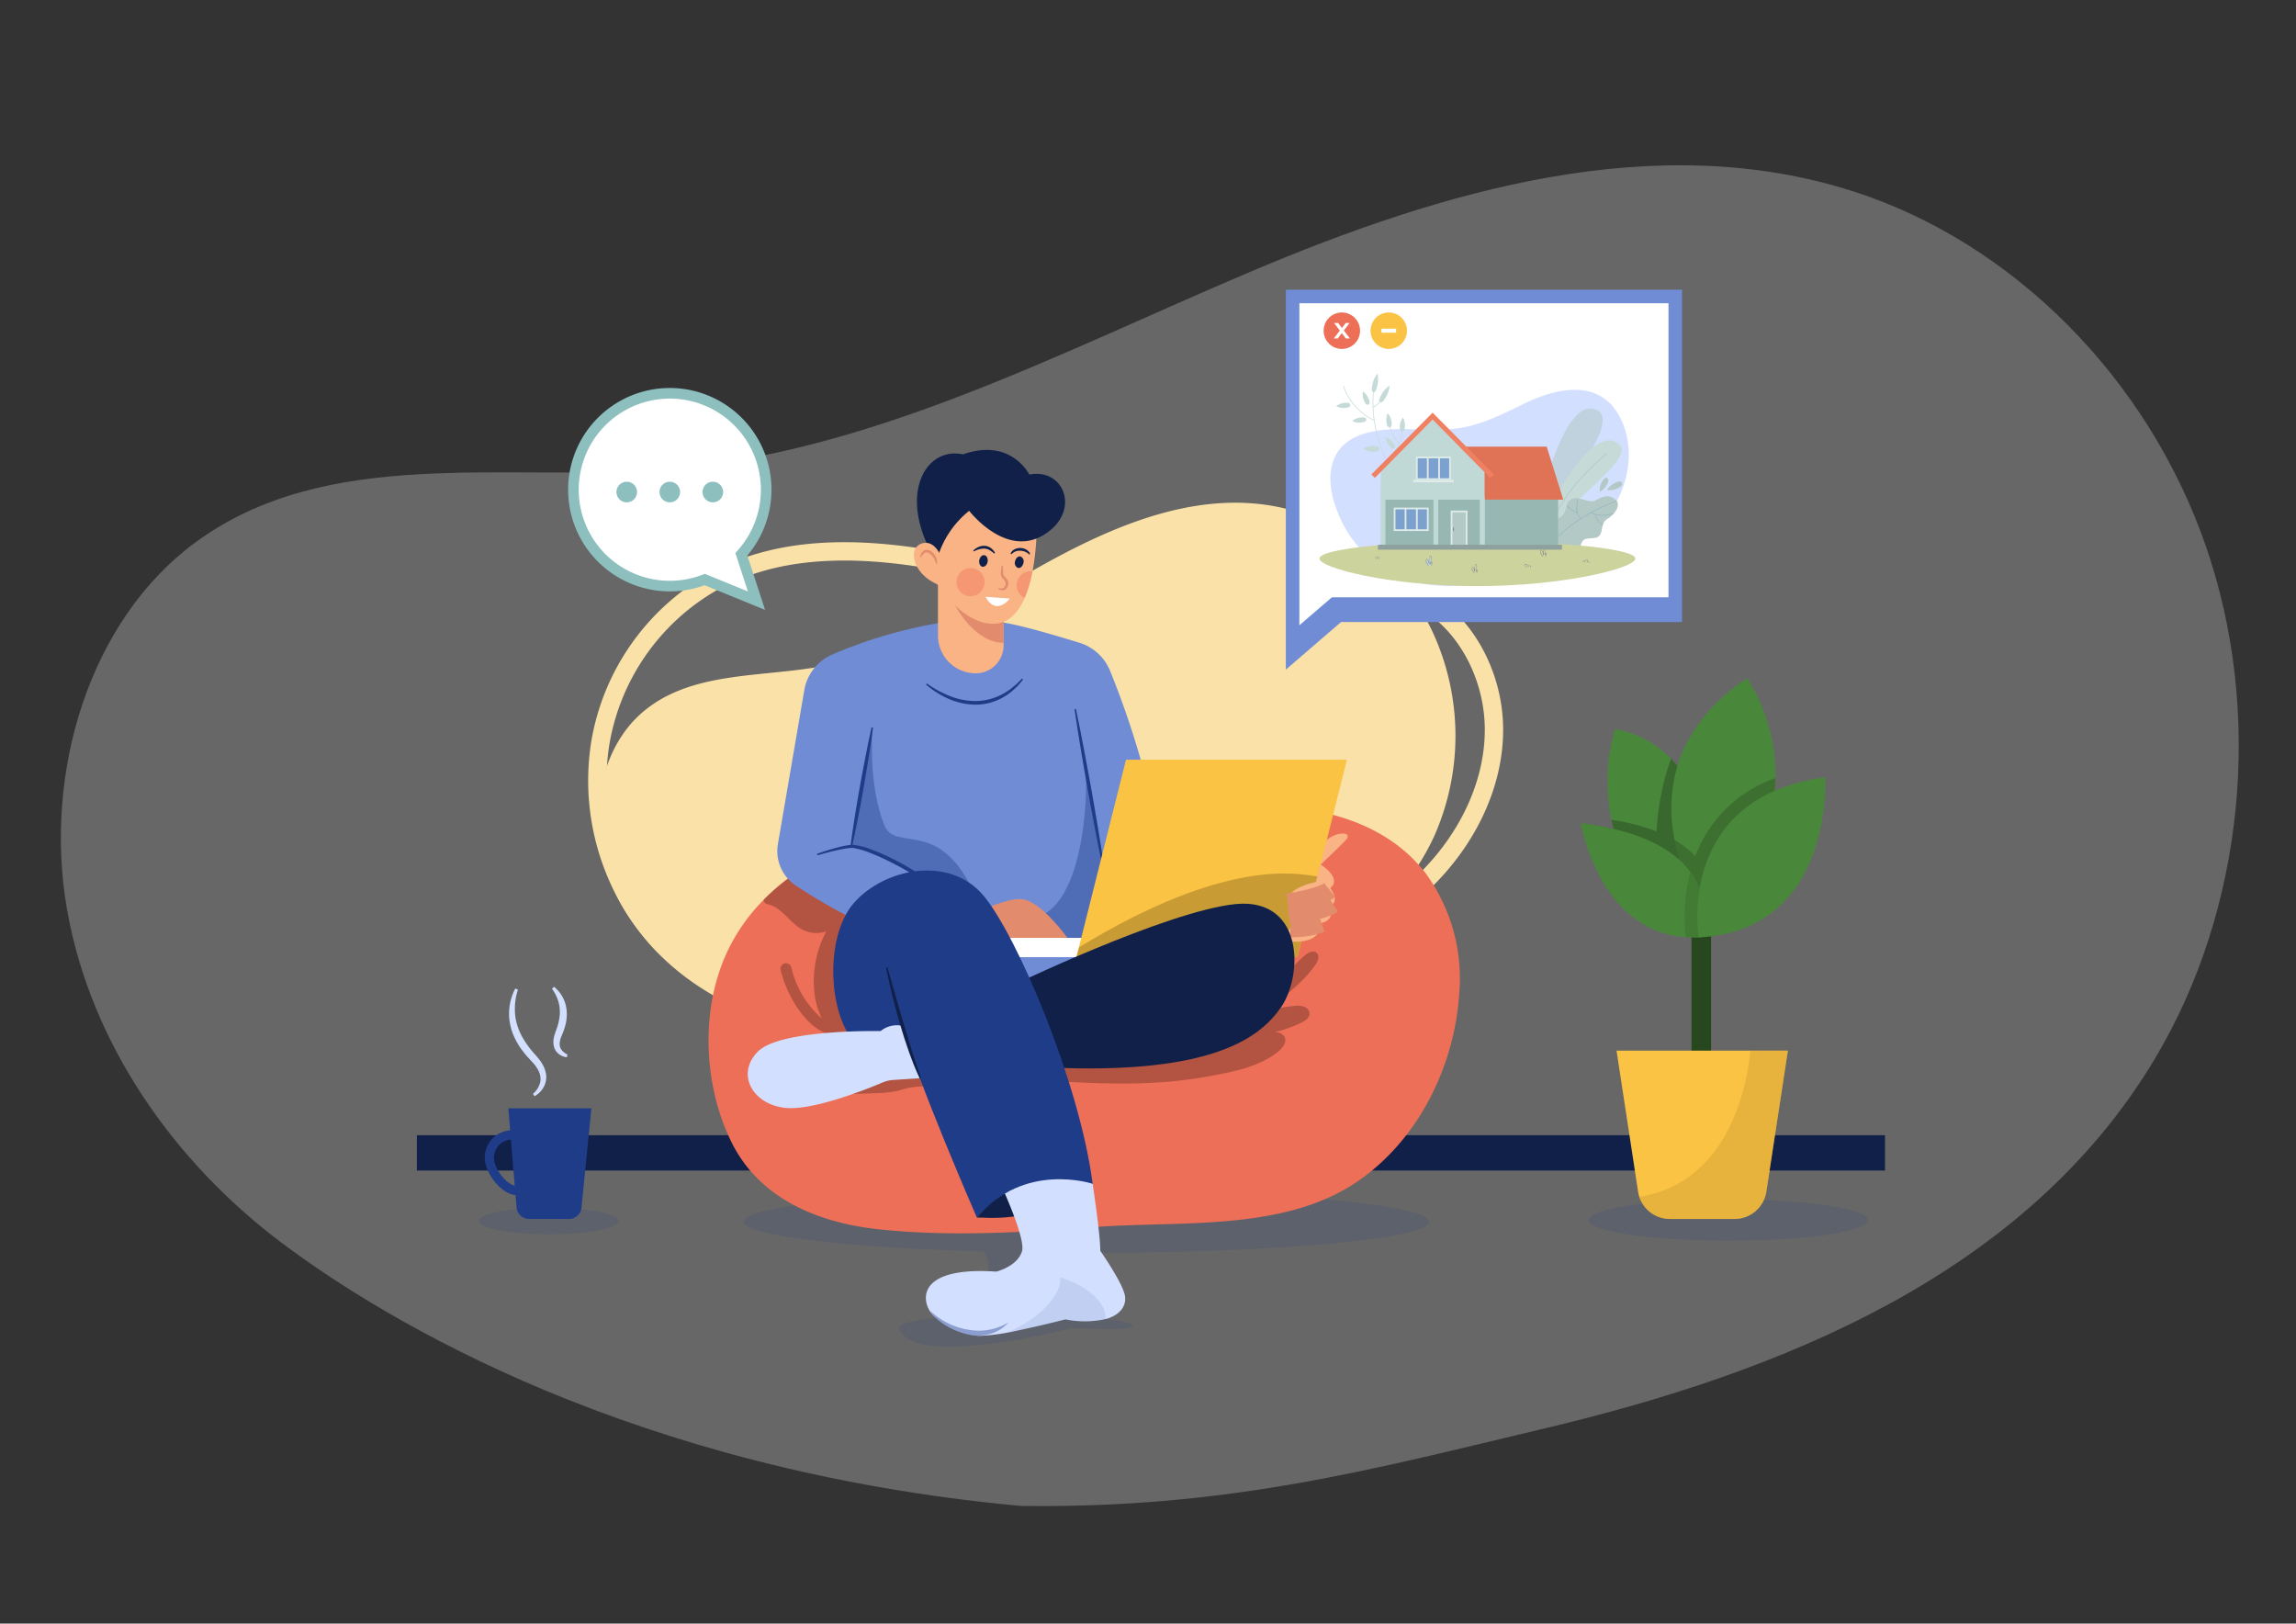 <svg xmlns="http://www.w3.org/2000/svg" xmlns:xlink="http://www.w3.org/1999/xlink" width="324.956" height="229.748" viewBox="0 0 324.956 229.748">
  <rect x="0" y="0" width="324.956" height="229.748" fill="#333333" stroke="none"/>
  <defs>
    <clipPath id="clip-path">
      <rect id="Rectangle_6828" data-name="Rectangle 6828" width="19.748" height="3.76" fill="none"/>
    </clipPath>
    <clipPath id="clip-path-2">
      <rect id="Rectangle_6829" data-name="Rectangle 6829" width="39.496" height="5.846" fill="none"/>
    </clipPath>
    <clipPath id="clip-path-3">
      <rect id="Rectangle_6831" data-name="Rectangle 6831" width="17.868" height="23.666" fill="none"/>
    </clipPath>
    <clipPath id="clip-path-4">
      <rect id="Rectangle_6832" data-name="Rectangle 6832" width="14.268" height="18.638" fill="none"/>
    </clipPath>
    <clipPath id="clip-path-5">
      <rect id="Rectangle_6833" data-name="Rectangle 6833" width="2.794" height="9.3" fill="none"/>
    </clipPath>
    <clipPath id="clip-path-6">
      <rect id="Rectangle_6834" data-name="Rectangle 6834" width="21.028" height="23.817" fill="none"/>
    </clipPath>
    <clipPath id="clip-path-7">
      <rect id="Rectangle_6835" data-name="Rectangle 6835" width="96.977" height="22.099" fill="none"/>
    </clipPath>
    <clipPath id="clip-path-8">
      <rect id="Rectangle_6836" data-name="Rectangle 6836" width="17.313" height="22.958" fill="none"/>
    </clipPath>
    <clipPath id="clip-path-9">
      <rect id="Rectangle_6837" data-name="Rectangle 6837" width="12.905" height="24.945" fill="none"/>
    </clipPath>
    <clipPath id="clip-path-10">
      <rect id="Rectangle_6839" data-name="Rectangle 6839" width="14.724" height="7.925" fill="none"/>
    </clipPath>
    <clipPath id="clip-path-11">
      <rect id="Rectangle_6840" data-name="Rectangle 6840" width="11.074" height="3.534" fill="none"/>
    </clipPath>
    <clipPath id="clip-path-12">
      <rect id="Rectangle_6841" data-name="Rectangle 6841" width="2.255" height="3.788" fill="none"/>
    </clipPath>
    <clipPath id="clip-path-13">
      <rect id="Rectangle_6842" data-name="Rectangle 6842" width="3.984" height="3.984" fill="none"/>
    </clipPath>
    <clipPath id="clip-path-14">
      <rect id="Rectangle_6871" data-name="Rectangle 6871" width="56.072" height="53.779" fill="none"/>
    </clipPath>
    <clipPath id="clip-path-15">
      <rect id="Rectangle_6847" data-name="Rectangle 6847" width="9.745" height="16.833" fill="none"/>
    </clipPath>
    <clipPath id="clip-path-16">
      <rect id="Rectangle_6848" data-name="Rectangle 6848" width="8.757" height="5.967" fill="none"/>
    </clipPath>
  </defs>
  <g id="Group_11887" data-name="Group 11887" transform="translate(-25 -129)">
    <g id="Group_11885" data-name="Group 11885" transform="matrix(0.995, 0.105, -0.105, 0.995, 45.787, 129)" opacity="0.255">
      <path id="Path_17324" data-name="Path 17324" d="M37.327,172.757C21.281,163.141,7.584,147.79,2.24,129.009S1.118,88.1,14.873,75.574C31.992,59.988,57.354,62.467,79.644,58.38c28.734-5.268,53.938-22.325,79.715-36.586S214.154-4.434,242.966,1.6c23.2,4.86,44.108,21.889,54.769,44.6s10.821,50.581.419,72.986c-15.009,32.326-48.151,49.657-80.242,60.946-23.649,8.32-43.3,16-72.625,18.709C90.438,199.56,53.374,182.374,37.327,172.757Z" transform="translate(0 0)" fill="#fff"/>
    </g>
    <g id="Group_11886" data-name="Group 11886" transform="translate(84 170)">
      <path id="Path_17195" data-name="Path 17195" d="M344.866,620.481a27.061,27.061,0,0,1,3.167-1.945c5.7-2.931,11.043-5.939,15.5-10.556,5.276-5.468,8.975-12.853,8.975-20.6s-4.169-15.692-11.033-18.906c-8.543-4-18.317-.2-27.613.762-11.984,1.236-23.9-2.412-35.724-4.931s-24.678-3.8-35.418,1.745a32.447,32.447,0,0,0-16.68,23.147,33.84,33.84,0,0,0,8.064,27.816c9.595,10.607,24.686,13.463,38.68,14.14a186.5,186.5,0,0,0,30.9-1.072A33.8,33.8,0,0,0,336.7,626.3C339.636,624.643,342.14,622.393,344.866,620.481Z" transform="translate(-220.065 -525.127)" fill="none" stroke="#fae1a8" stroke-miterlimit="10" stroke-width="2.596"/>
      <path id="Path_17196" data-name="Path 17196" d="M283.031,552.387c-7.2-.852-14.453-2.593-20.818-6.407s-11.8-9.9-13.918-17.354-.445-16.229,5.011-21.2c6.791-6.183,16.851-5.2,25.693-6.82,11.4-2.09,21.4-8.856,31.621-14.513s21.736-10.4,33.165-8.01c9.2,1.928,17.5,8.683,21.726,17.694a35.01,35.01,0,0,1,.166,28.952c-5.954,12.823-19.1,19.7-31.83,24.176a172.7,172.7,0,0,1-28.808,7.421,34.046,34.046,0,0,1-10.89.519,14.243,14.243,0,0,1-9.482-5.454Z" transform="translate(-221.734 -447.311)" fill="#fae1a8"/>
      <line id="Line_768" data-name="Line 768" x2="207.788" transform="translate(0 122.141)" fill="none" stroke="#102048" stroke-miterlimit="10" stroke-width="5"/>
      <g id="Group_11824" data-name="Group 11824" transform="translate(8.786 129.893)" opacity="0.15">
        <g id="Group_11823" data-name="Group 11823" transform="translate(0 0)">
          <g id="Group_11822" data-name="Group 11822" clip-path="url(#clip-path)">
            <path id="Path_17204" data-name="Path 17204" d="M168.081,1653.13c0,1.038-4.421,1.88-9.874,1.88s-9.874-.842-9.874-1.88,4.421-1.88,9.874-1.88,9.874.842,9.874,1.88" transform="translate(-148.333 -1651.25)" fill="#1f3c88"/>
          </g>
        </g>
      </g>
      <path id="Path_17205" data-name="Path 17205" d="M160.831,1555.211c-2.137,0-4.515-3.128-4.515-5.247a3.83,3.83,0,1,1,7.658,0c0,2.029-.853,5.247-3.143,5.247m-.686-7.855a2.572,2.572,0,0,0-2.53,2.608c0,1.586,1.923,3.948,3.215,3.948,1.187,0,1.844-2.334,1.844-3.948a2.573,2.573,0,0,0-2.53-2.608" transform="translate(-146.701 -1427.097)" fill="#1f3c88"/>
      <path id="Path_17206" data-name="Path 17206" d="M196.907,1531.685h-5.621a1.8,1.8,0,0,1-1.789-1.647l-1.163-14.008h11.758l-1.4,14.038a1.8,1.8,0,0,1-1.787,1.618" transform="translate(-175.391 -1400.191)" fill="#1f3c88"/>
      <path id="Path_17207" data-name="Path 17207" d="M190.574,1353.045a8.786,8.786,0,0,0-.346,3.982,8.579,8.579,0,0,0,.553,1.894,10.992,10.992,0,0,0,.967,1.742,14.742,14.742,0,0,0,1.261,1.578c.11.119.23.267.35.412s.243.283.353.437l.312.479a4.143,4.143,0,0,1,.258.521,3.042,3.042,0,0,1,.19.559,2.78,2.78,0,0,1,.1.591,1.251,1.251,0,0,1,0,.3l-.02.3c-.014.1-.042.2-.063.3a1.472,1.472,0,0,1-.085.288l-.114.276c-.046.087-.1.171-.146.256a1.81,1.81,0,0,1-.163.241,1.947,1.947,0,0,1-.181.224,3.377,3.377,0,0,1-.883.712l-.217-.344a3.147,3.147,0,0,0,1.009-1.58.936.936,0,0,0,.041-.221c.007-.074.022-.147.025-.222l-.01-.223a.759.759,0,0,0-.026-.22,2.075,2.075,0,0,0-.11-.435,2.205,2.205,0,0,0-.18-.422,4.412,4.412,0,0,0-.235-.406l-.279-.39c-.1-.126-.218-.243-.325-.366l-.345-.376c-.247-.265-.493-.53-.719-.816s-.447-.575-.657-.874a10.5,10.5,0,0,1-1.031-1.948,8.249,8.249,0,0,1-.513-2.159,7.7,7.7,0,0,1,.851-4.245Z" transform="translate(-176.268 -1254.008)" fill="#d3dfff"/>
      <path id="Path_17208" data-name="Path 17208" d="M248.031,1350.518a4.858,4.858,0,0,1,1.6,2.383,5.333,5.333,0,0,1,.212,1.466,6.757,6.757,0,0,1-.171,1.455,8.653,8.653,0,0,1-.454,1.366l-.123.3c-.036.094-.081.188-.112.283l-.079.284c-.029.1-.032.186-.052.279a1.3,1.3,0,0,0-.019.274,1.241,1.241,0,0,0,.023.264,1.542,1.542,0,0,0,.062.253,1.637,1.637,0,0,0,.12.235,2.007,2.007,0,0,0,.889.731l-.08.4a2.179,2.179,0,0,1-1.381-.681,1.913,1.913,0,0,1-.416-.722,1.928,1.928,0,0,1-.088-.406,2.135,2.135,0,0,1-.021-.405,2.711,2.711,0,0,1,.032-.4l.078-.379c.031-.124.075-.239.113-.359s.078-.243.115-.336a9.859,9.859,0,0,0,.386-1.221,7.281,7.281,0,0,0,.184-1.24,5.681,5.681,0,0,0-.08-1.233,5.949,5.949,0,0,0-1.031-2.317Z" transform="translate(-228.618 -1251.882)" fill="#d3dfff"/>
      <g id="Group_11827" data-name="Group 11827" transform="translate(165.851 128.724)" opacity="0.15">
        <g id="Group_11826" data-name="Group 11826" transform="translate(0 0)">
          <g id="Group_11825" data-name="Group 11825" clip-path="url(#clip-path-2)">
            <path id="Path_17209" data-name="Path 17209" d="M1535.953,1642.923c0,1.615-8.841,2.923-19.748,2.923s-19.748-1.309-19.748-2.923,8.842-2.923,19.748-2.923,19.748,1.309,19.748,2.923" transform="translate(-1496.458 -1640)" fill="#1f3c88"/>
          </g>
        </g>
      </g>
      <g id="Group_11884" data-name="Group 11884" transform="translate(164.739 54.989)">
        <rect id="Rectangle_6830" data-name="Rectangle 6830" width="2.772" height="27.11" transform="translate(15.661 29.043)" fill="#27481f"/>
        <path id="Path_17210" data-name="Path 17210" d="M1571.319,1019.58a38.552,38.552,0,0,1-.372,4.682c-.117.821-.216,1.294-.216,1.294-7.567-2.455-11.038-7.146-12.483-11.877-.135-.431-.249-.865-.348-1.3a26.793,26.793,0,0,1,.52-12.857,14.957,14.957,0,0,1,7.917,4.183,13.569,13.569,0,0,1,.909,1.032c3.487,4.37,4.155,10.4,4.072,14.839" transform="translate(-1553.579 -992.358)" fill="#49883a"/>
        <path id="Path_17211" data-name="Path 17211" d="M1659.226,944.689c-.151,5.264-2.2,11.4-8.549,17.285q-.729.678-1.541,1.354c-.057.049-.114.1-.171.143a26.541,26.541,0,0,1-2.136-4.053c-.015-.036-.031-.07-.044-.107a30.058,30.058,0,0,1-1.1-2.991,28.23,28.23,0,0,1-.728-2.861,20.905,20.905,0,0,1,1.346-13.015,24.271,24.271,0,0,1,8.928-9.869,25.615,25.615,0,0,1,3.994,14.115" transform="translate(-1631.678 -930.575)" fill="#49883a"/>
        <g id="Group_11830" data-name="Group 11830" transform="translate(1.164 11.35)" opacity="0.5">
          <g id="Group_11829" data-name="Group 11829" transform="translate(0 0)">
            <g id="Group_11828" data-name="Group 11828" clip-path="url(#clip-path-3)">
              <path id="Path_17212" data-name="Path 17212" d="M1550.243,1059.824q-.729.678-1.541,1.354c-.057.049-.114.1-.172.143a26.548,26.548,0,0,1-2.136-4.054c-.015-.034-.03-.072-.044-.106h0q-.138-.321-.275-.664c-.035-.087-.069-.178-.1-.267-.06-.153-.119-.3-.178-.462-.046-.124-.091-.254-.136-.381s-.1-.264-.142-.4q-.135-.4-.264-.816a28.157,28.157,0,0,1-.728-2.861,21.568,21.568,0,0,1,.387-10.5,13.473,13.473,0,0,0-.909-1.031,37.139,37.139,0,0,0-2.052,10.3,29.534,29.534,0,0,0-6.385-1.628c.1.431.213.865.348,1.3-1.078-.257-2.245-.483-3.505-.67,1,3.394,4.986,14.2,15.4,14.364.265.005.533,0,.806-.008.429-.013.868-.047,1.32-.1a10.118,10.118,0,0,0,.309-3.508" transform="translate(-1532.408 -1039.775)" fill="#27481f"/>
            </g>
          </g>
        </g>
        <path id="Path_17213" data-name="Path 17213" d="M1538.643,1141.628a.088.088,0,0,1,0,.026c-.005.065-.01.127-.018.187-.005.029-.008.057-.01.086-.005.049-.01.1-.018.143-.018.143-.039.275-.06.4-.013.083-.029.164-.044.242a7.787,7.787,0,0,1-.294,1.115,16.142,16.142,0,0,1-2.128,0c-12.329-.826-14.86-16.152-14.86-16.152.4.049.785.1,1.164.164,1.26.187,2.427.413,3.505.67,4.456,1.06,7.405,2.658,9.339,4.425a11.323,11.323,0,0,1,1.479,1.629,9.909,9.909,0,0,1,1.881,4.529c.044.291.073.574.091.85a10.864,10.864,0,0,1-.023,1.686" transform="translate(-1521.208 -1107.189)" fill="#49883a"/>
        <g id="Group_11833" data-name="Group 11833" transform="translate(13.28 14.114)" opacity="0.38">
          <g id="Group_11832" data-name="Group 11832" transform="translate(0 0)">
            <g id="Group_11831" data-name="Group 11831" clip-path="url(#clip-path-4)">
              <path id="Path_17214" data-name="Path 17214" d="M1663.251,1066.375a21.755,21.755,0,0,1-1.952,8.408,27.712,27.712,0,0,1-6.6,8.876l-.039.034q-.281.261-.577.522c-.057.052-.114.1-.174.156-.244.213-.494.429-.751.642-.018-.275-.047-.559-.091-.85a9.911,9.911,0,0,0-1.881-4.529,11.314,11.314,0,0,0-1.479-1.629,28.194,28.194,0,0,1-.728-2.861,13.939,13.939,0,0,1,1.874,1.3,11.462,11.462,0,0,1,1.044.972,18.612,18.612,0,0,1,11.35-11.038" transform="translate(-1648.983 -1066.375)" fill="#27481f"/>
            </g>
          </g>
        </g>
        <g id="Group_11836" data-name="Group 11836" transform="translate(14.687 27.375)" opacity="0.2">
          <g id="Group_11835" data-name="Group 11835" transform="translate(0 0)">
            <g id="Group_11834" data-name="Group 11834" clip-path="url(#clip-path-5)">
              <path id="Path_17215" data-name="Path 17215" d="M1665.264,1201.015a.09.09,0,0,1,0,.026c-.005.065-.01.127-.018.187-.005.029-.008.057-.01.086-.005.049-.01.1-.018.143-.018.143-.039.276-.06.4-.016.083-.029.164-.044.242a7.775,7.775,0,0,1-.294,1.115,16.165,16.165,0,0,1-2.128,0,25.369,25.369,0,0,1,.291-7.8c.094-.481.205-.972.335-1.468a9.909,9.909,0,0,1,1.881,4.529c.044.291.073.575.091.85a10.85,10.85,0,0,1-.023,1.686" transform="translate(-1662.516 -1193.95)" fill="#27481f"/>
            </g>
          </g>
        </g>
        <path id="Path_17216" data-name="Path 17216" d="M1594.036,1437.5l-3.048,19.95a4.555,4.555,0,0,1-4.5,3.866h-9.151a4.552,4.552,0,0,1-4.326-3.131,4.6,4.6,0,0,1-.177-.735l-3.048-19.95Z" transform="translate(-1564.734 -1384.813)" fill="#fbc343"/>
        <path id="Path_17217" data-name="Path 17217" d="M1679.935,1087.965s-3.34-19.806,17.9-22.661c0,0,1.332,21.7-17.9,22.661" transform="translate(-1663.267 -1051.301)" fill="#49883a"/>
        <g id="Group_11839" data-name="Group 11839" transform="translate(8.274 52.687)" opacity="0.4">
          <g id="Group_11838" data-name="Group 11838" transform="translate(0)">
            <g id="Group_11837" data-name="Group 11837" clip-path="url(#clip-path-6)">
              <path id="Path_17218" data-name="Path 17218" d="M1621.837,1437.5l-3.048,19.95a4.555,4.555,0,0,1-4.5,3.866h-9.151a4.552,4.552,0,0,1-4.326-3.131c11.882-1.9,15.068-14.138,15.713-20.686Z" transform="translate(-1600.808 -1437.5)" fill="#c89b35"/>
            </g>
          </g>
        </g>
      </g>
      <g id="Group_11842" data-name="Group 11842" transform="translate(46.276 127.476)" opacity="0.15">
        <g id="Group_11841" data-name="Group 11841" transform="translate(0 0)">
          <g id="Group_11840" data-name="Group 11840" clip-path="url(#clip-path-7)">
            <path id="Path_17219" data-name="Path 17219" d="M542.205,1632.4c0-2.437-21.709-4.412-48.489-4.412s-48.488,1.975-48.488,4.412c0,1.976,14.282,3.649,33.968,4.211,2.144,3.517-1.435,7.723-4.177,9.24-4.816.241-8.272.776-7.728,1.919,2.574,5.4,24.447-.346,24.447-.346s8.553.531,8.553-.282c0-.374-1.506-.716-3.984-.975l.183-.011-9.234-9.383q3.171.038,6.46.039c26.78,0,48.489-1.975,48.489-4.412" transform="translate(-445.228 -1627.992)" fill="#1f3c88"/>
          </g>
        </g>
      </g>
      <path id="Path_17220" data-name="Path 17220" d="M503.439,1128.221c-.639,10.547-5.956,21.086-14.671,26.886-10.388,6.914-24.913,5.384-36.744,6.265-10.227.761-20.533,1.416-30.762.327-8.382-.894-16.838-4.215-20.842-12.353-4.012-8.156-4.446-18.994-.434-27.25a26.451,26.451,0,0,1,5-7.018c.327-.335.668-.663,1.013-.982.234-.216.47-.429.712-.637.369-.32.748-.632,1.133-.936.127-.1.255-.2.385-.3s.257-.2.387-.291.26-.192.392-.286l.3-.21q.246-.175.5-.343a34.809,34.809,0,0,1,4.693-2.656,37.38,37.38,0,0,1,4.843-1.884c5.381-1.671,11-2.263,16.554-2.993a273.476,273.476,0,0,1,35.658-2.066c9.692,0,20.605,1.452,27.086,9.773a25.247,25.247,0,0,1,4.8,16.949" transform="translate(-355.905 -1028.745)" fill="#ee6f57"/>
      <path id="Path_17221" data-name="Path 17221" d="M1226.465,1146.611s2.5-2.348,3.824-3.708-1.566-1.4-2.99.291a3.707,3.707,0,0,0-.834,3.417" transform="translate(-1098.883 -1064.948)" fill="#f9b384"/>
      <path id="Path_17222" data-name="Path 17222" d="M481.793,1168.3a34.8,34.8,0,0,0-4.693,2.656q-.253.168-.5.343l-.3.21c-.133.094-.262.19-.392.286s-.26.192-.387.291-.257.2-.385.3q-.569.452-1.117.928l-.016.008c-.242.208-.478.421-.712.637-.346.32-.686.647-1.013.982a.662.662,0,0,0,.5.6c1.95.395,2.927,2.255,4.5,3.313a4.317,4.317,0,0,0,3.866.55,14.942,14.942,0,0,0-1.591,9.364,12.007,12.007,0,0,0,.952,2.947,13.606,13.606,0,0,1-4.309-7.209.779.779,0,0,0-1.514.372c.9,3.648,3.176,7.154,5.545,8.524a5.086,5.086,0,0,0,1.7.63,11.927,11.927,0,0,0,1.569,1.661l3.5.98,2.858-18.449Z" transform="translate(-423.196 -1088.602)" fill="#b35341"/>
      <path id="Path_17223" data-name="Path 17223" d="M508.56,897.079a75.6,75.6,0,0,1-15.189-7.817,5.868,5.868,0,0,1-2.461-5.837l3.734-21.768a6.715,6.715,0,0,1,3.959-5.041,66.41,66.41,0,0,1,16.972-4.749,40.852,40.852,0,0,1,6.561.13c2.42.239,7.96,1.871,11.482,2.965a6.825,6.825,0,0,1,4.34,4.05,123.052,123.052,0,0,1,4.64,13.707c2.642,12,2.209,11.108,2.209,11.108l2.728,18.449L518.564,903.9l-7.405-3.378Z" transform="translate(-439.811 -804.993)" fill="#708cd5"/>
      <path id="Path_17224" data-name="Path 17224" d="M696.841,623.062s-2.566-5.262-9.387-2.858c-4.937-1.072-8.7,4.774-5.067,12.732l6.853,1.592Z" transform="translate(-610.162 -596.909)" fill="#102048"/>
      <path id="Path_17225" data-name="Path 17225" d="M718.872,796.25v9.307a3.946,3.946,0,0,1-3.944,3.944,5.345,5.345,0,0,1-5.345-5.345V796.25Z" transform="translate(-635.832 -755.222)" fill="#f9b384"/>
      <path id="Path_17226" data-name="Path 17226" d="M739.594,831.2v5.077c-4.139.021-6.886-5.332-6.886-5.332Z" transform="translate(-656.553 -786.316)" fill="#e28b6d"/>
      <path id="Path_17227" data-name="Path 17227" d="M716.807,678.03a17.965,17.965,0,0,1-1.117,3.77c-.894,2.04-2.258,3.594-4.342,3.638-4.877.1-8.64-6.561-8.64-6.561l.779-9.094,3.7-4.157,10.2,6.3a34.434,34.434,0,0,1-.582,6.1" transform="translate(-629.672 -638.174)" fill="#f9b384"/>
      <path id="Path_17228" data-name="Path 17228" d="M698.005,659.412a13.417,13.417,0,0,1,4.515-6.756s5.1,6.659,10.491,3.443,3.053-9.549-1.981-8.575l-5.781-.65-7.243,2.306-1.234,5.684Z" transform="translate(-624.351 -621.372)" fill="#102048"/>
      <g id="Group_11845" data-name="Group 11845" transform="translate(61.46 62.248)" opacity="0.4">
        <g id="Group_11844" data-name="Group 11844" transform="translate(0 0)">
          <g id="Group_11843" data-name="Group 11843" clip-path="url(#clip-path-8)">
            <path id="Path_17229" data-name="Path 17229" d="M608.634,1023.374c-4.913-10.616-11.106-5.549-12.622-9.447-2.124-5.461-1.721-11.639-1.732-13.512l-2.959,16.662s6.607.628,9.049,4.606Z" transform="translate(-591.321 -1000.416)" fill="#1f3c88"/>
          </g>
        </g>
      </g>
      <path id="Path_17230" data-name="Path 17230" d="M593.5,997.355c-.184,1.425-.4,2.845-.626,4.263s-.475,2.832-.71,4.248-.506,2.827-.783,4.236l-.423,2.112c-.153.7-.3,1.406-.46,2.106l-.215-.038c.086-.714.194-1.424.291-2.136l.327-2.129q.335-2.128.718-4.247c.265-1.411.509-2.826.791-4.234s.559-2.817.875-4.219Z" transform="translate(-528.935 -935.391)" fill="#1f3c88"/>
      <path id="Path_17231" data-name="Path 17231" d="M895.7,972.328c.393,1.851.756,3.708,1.112,5.566s.688,3.72,1.033,5.58q.494,2.794.966,5.592l.453,2.8c.14.936.29,1.87.419,2.807l-.2.036c-.2-.925-.385-1.853-.577-2.779l-.543-2.785q-.526-2.788-1.026-5.581c-.318-1.865-.656-3.726-.959-5.593s-.609-3.734-.88-5.607Z" transform="translate(-802.421 -912.999)" fill="#1f3c88"/>
      <g id="Group_11848" data-name="Group 11848" transform="translate(86.332 67.921)" opacity="0.4">
        <g id="Group_11847" data-name="Group 11847" transform="translate(0 0)">
          <g id="Group_11846" data-name="Group 11846" clip-path="url(#clip-path-9)">
            <path id="Path_17232" data-name="Path 17232" d="M838.94,1055c.346,3.378-.173,20.874-8.315,21.134l.087,3.811,12.819-.78Z" transform="translate(-830.625 -1055)" fill="#1f3c88"/>
          </g>
        </g>
      </g>
      <path id="Path_17233" data-name="Path 17233" d="M745.1,1233.485c5.781-2.469,6.887-2.376,7.665-2.339,2.663.13,6.5,5.457,6.5,5.457l-.065.974H744.583Z" transform="translate(-667.194 -1144.906)" fill="#e28b6d"/>
      <rect id="Rectangle_6838" data-name="Rectangle 6838" width="17.994" height="2.728" transform="translate(82.153 91.718)" fill="#fff"/>
      <path id="Path_17234" data-name="Path 17234" d="M929.393,1069.336H898.125l7.016-27.942h31.267Z" transform="translate(-804.778 -974.887)" fill="#fbc343"/>
      <path id="Path_17235" data-name="Path 17235" d="M931.48,1196.712c-3.094-.462-13.1-2.541-33.711,10.018l-.476,1.732,31.354-.323Z" transform="translate(-804.031 -1113.691)" fill="#c89b35"/>
      <path id="Path_17236" data-name="Path 17236" d="M1184.184,1259.02c-.2,1.315-.26,3.248-4.336,3l-1.2-.617,1.136-1.25,2.452-1.25Z" transform="translate(-1056.143 -1169.792)" fill="#f9b384"/>
      <path id="Path_17237" data-name="Path 17237" d="M1194.368,1225.833s2.231,2.914-.011,3.811a12.9,12.9,0,0,1-4.775.877c1.039-2.923,4.417-2.728,4.417-2.728Z" transform="translate(-1065.942 -1140.156)" fill="#f9b384"/>
      <path id="Path_17238" data-name="Path 17238" d="M1192.494,1207.708s3.075,2.858.216,3.659a32.618,32.618,0,0,1-5.283,1.213c-.216-2.144,3.789-3.53,3.789-3.53Z" transform="translate(-1064.003 -1123.915)" fill="#f9b384"/>
      <path id="Path_17239" data-name="Path 17239" d="M1190.376,1183.75s4.2,2.555.26,3.984-4.872,1.408-4.872,1.408c-.217-2.144,4.006-2.88,4.006-2.88Z" transform="translate(-1062.513 -1102.447)" fill="#f9b384"/>
      <path id="Path_17240" data-name="Path 17240" d="M1185.833,1220.5s4.58-.65,5.944-1.754" transform="translate(-1062.582 -1133.809)" fill="none" stroke="#e28b6d" stroke-miterlimit="10" stroke-width="2.5"/>
      <path id="Path_17241" data-name="Path 17241" d="M1187.5,1239.835s4.764-.671,6.258-1.711" transform="translate(-1064.076 -1151.171)" fill="none" stroke="#e28b6d" stroke-miterlimit="10" stroke-width="2.5"/>
      <path id="Path_17242" data-name="Path 17242" d="M1189.583,1265.058a11.726,11.726,0,0,0,4.417-.682" transform="translate(-1065.942 -1174.693)" fill="none" stroke="#e28b6d" stroke-miterlimit="10" stroke-width="2.5"/>
      <path id="Path_17243" data-name="Path 17243" d="M762.708,1597.049c.476-.26,8.012,1.386,16.37-4.807l-10.783-3.075Z" transform="translate(-683.435 -1465.726)" fill="#102048"/>
      <path id="Path_17244" data-name="Path 17244" d="M817.69,1304.522c.359-.512.668-1.265.216-1.7-.47-.452-1.24-.054-1.733.372a20.814,20.814,0,0,0-2.391,2.443l-18.2,3.383-24.945,6.062,4.289,5.474c12.472.909,19.576,1.144,27.381-.234,3.979-.7,7.535-1.426,10.188-3.588.631-.517,1.229-1.385.818-2.089a1.539,1.539,0,0,0-1.434-.6,18.428,18.428,0,0,0,3.856-1.375c.548-.265,1.159-.681,1.146-1.289a1.128,1.128,0,0,0-.766-.961,2.979,2.979,0,0,0-1.286-.112,17.6,17.6,0,0,0-4.869,1.076c2.843-1.985,5.735-4.04,7.735-6.87m-7.774,6.9c0-.005,0-.008.008-.013a.1.1,0,0,0,.026-.01l-.034.023" transform="translate(-690.537 -1208.967)" fill="#b35341"/>
      <path id="Path_17245" data-name="Path 17245" d="M821.458,1248.4s24.295-11.563,32.22-11.043,7.665,10.393,4.677,14.681-10,10-35.858,8.315Z" transform="translate(-736.079 -1150.464)" fill="#102048"/>
      <path id="Path_17246" data-name="Path 17246" d="M718.629,1569.554a13.706,13.706,0,0,1-5.748.055s-3.326.863-6.6,1.541a30.389,30.389,0,0,1-5.527.8c-.1,0-.192-.008-.291-.016a10.2,10.2,0,0,1-6.293-2.874.026.026,0,0,0-.01-.013,4,4,0,0,1-.855-1.427c-.78-2.427.868-5.371,9.788-4.766,0,0,2.944-.691,3.638-2.858s-4.417-12.558-4.417-12.558l7.276-4.937,7.146,7.925s1.083,7.146,1.083,9.484c0,0,3.03,4.332,3.464,6.236.278,1.216-.33,2.752-2.653,3.409" transform="translate(-621.092 -1423.91)" fill="#d3dfff"/>
      <path id="Path_17247" data-name="Path 17247" d="M544.855,1158.558c.833-.321,1.682-.58,2.541-.818.43-.117.862-.227,1.3-.313q.33-.067.667-.114c.113-.015.226-.027.344-.036a2.429,2.429,0,0,1,.364.007,10.734,10.734,0,0,1,2.62.7c.836.318,1.655.675,2.458,1.061s1.591.806,2.362,1.251,1.53.914,2.268,1.414a24.451,24.451,0,0,1,4.09,3.432l-.154.155q-.98-.887-2.04-1.673c-.7-.53-1.428-1.027-2.17-1.5a44.787,44.787,0,0,0-4.594-2.589c-.788-.39-1.59-.751-2.4-1.072a11.888,11.888,0,0,0-2.477-.743,2.048,2.048,0,0,0-.3-.017c-.1.005-.211.013-.317.024-.214.024-.429.054-.644.092-.43.075-.861.162-1.29.259-.858.2-1.713.423-2.553.682Z" transform="translate(-488.225 -1078.721)" fill="#1f3c88"/>
      <path id="Path_17248" data-name="Path 17248" d="M584.218,1448.712c2.923-.2,5.8.014,7.882-.715,2.23-.779,8.055-.26,8.055-.26l-3.2-4.612-12.992,3.248Z" transform="translate(-523.264 -1334.864)" fill="#b35341"/>
      <path id="Path_17249" data-name="Path 17249" d="M569.154,1215.4c-2.988-4.807-2.988-14.291.78-18.578,4.306-4.9,13.512-6.756,18.319-1.039s13.642,26.634,15.46,40.795c0,0-9.744-3.248-16.37,4.807,0,0-8.7-19.878-10.524-27.153l-4.937,3.9Z" transform="translate(-508.069 -1110.061)" fill="#1f3c88"/>
      <path id="Path_17250" data-name="Path 17250" d="M472.529,1402.955a3.681,3.681,0,0,0-3.118.736s-14.2-.3-17.366,2.9-.736,7.492,3.9,7.969c3.889.4,11.439-2.617,13.765-3.6a4.6,4.6,0,0,1,1.486-.352l3.847-.252Z" transform="translate(-403.779 -1298.785)" fill="#d3dfff"/>
      <path id="Path_17251" data-name="Path 17251" d="M680.852,748.541s-.953-3.157-3.049-2.368-.98,4.9,3.157,6.043Z" transform="translate(-606.43 -710.236)" fill="#f9b384"/>
      <path id="Path_17252" data-name="Path 17252" d="M693.481,931.715a15.085,15.085,0,0,0,3.306,1.8,9.763,9.763,0,0,0,3.638.686,8.044,8.044,0,0,0,3.558-.883l.415-.211c.136-.075.26-.169.392-.253a6.064,6.064,0,0,0,.758-.548l.365-.3.183-.148c.059-.051.112-.11.169-.164q.333-.334.675-.664l.155.131q-.307.371-.624.737c-.054.06-.1.124-.16.182l-.176.167-.353.334a6.385,6.385,0,0,1-.761.607c-.133.094-.259.2-.4.284l-.426.243a7.809,7.809,0,0,1-3.766,1,9.621,9.621,0,0,1-3.807-.794,12.493,12.493,0,0,1-3.267-2.049Z" transform="translate(-621.292 -876)" fill="#1f3c88"/>
      <path id="Path_17253" data-name="Path 17253" d="M639.039,1323.942l1.126,3.939c.383,1.31.741,2.627,1.141,3.932s.782,2.613,1.193,3.913c.205.65.408,1.3.634,1.943.11.322.209.649.326.969s.229.642.339.965l-.187.078q-.435-.932-.819-1.887c-.255-.637-.488-1.281-.723-1.925-.461-1.291-.87-2.6-1.256-3.912s-.746-2.634-1.071-3.963-.64-2.661-.9-4.006Z" transform="translate(-572.442 -1228.067)" fill="#102048"/>
      <g id="Group_11851" data-name="Group 11851" transform="translate(82.813 139.735)" opacity="0.1">
        <g id="Group_11850" data-name="Group 11850" transform="translate(0 0)">
          <g id="Group_11849" data-name="Group 11849" clip-path="url(#clip-path-10)">
            <path id="Path_17254" data-name="Path 17254" d="M811.495,1751.847a13.7,13.7,0,0,1-5.748.055s-5.5,1.408-8.976,1.961c3.573-.715,8.77-5.132,8.185-7.925,5.132,1.689,6.528,4.255,6.539,5.91" transform="translate(-796.771 -1745.937)" fill="#1f3c88"/>
          </g>
        </g>
      </g>
      <g id="Group_11854" data-name="Group 11854" transform="translate(72.647 144.489)" opacity="0.4">
        <g id="Group_11853" data-name="Group 11853" transform="translate(0 0)">
          <g id="Group_11852" data-name="Group 11852" clip-path="url(#clip-path-11)">
            <path id="Path_17255" data-name="Path 17255" d="M710.032,1793.32a5.183,5.183,0,0,1-2.687,1.647,7.342,7.342,0,0,1-1.663.242,10.2,10.2,0,0,1-6.293-2.874.026.026,0,0,0-.01-.013,6.128,6.128,0,0,1-.421-.647,10.478,10.478,0,0,0,2.492,1.738,9.9,9.9,0,0,0,1.38.561c.231.088.473.14.712.208a6.22,6.22,0,0,0,.728.146,8.04,8.04,0,0,0,5.763-1.008" transform="translate(-698.958 -1791.675)" fill="#1f3c88"/>
          </g>
        </g>
      </g>
      <path id="Path_17256" data-name="Path 17256" d="M687.6,757.515a2.135,2.135,0,0,0-.339-.79,2.373,2.373,0,0,0-.573-.618.638.638,0,0,0-.664-.123,1.506,1.506,0,0,0-.528.626l-.144-.05a1.3,1.3,0,0,1,.5-.871.778.778,0,0,1,.566-.116,1.213,1.213,0,0,1,.5.218,2.151,2.151,0,0,1,.636.768,1.666,1.666,0,0,1,.2.959Z" transform="translate(-614.118 -718.762)" fill="#e28b6d"/>
      <path id="Path_17257" data-name="Path 17257" d="M815.575,765.494c-.091.448-.429.758-.754.692a.743.743,0,0,1-.423-.932c.091-.448.429-.758.754-.691a.742.742,0,0,1,.424.931" transform="translate(-729.732 -726.821)" fill="#102048"/>
      <path id="Path_17258" data-name="Path 17258" d="M766.861,763.781c-.074.452-.4.774-.726.721s-.533-.463-.46-.914.4-.774.726-.721.533.463.46.914" transform="translate(-686.08 -725.304)" fill="#102048"/>
      <path id="Path_17259" data-name="Path 17259" d="M792.441,777.467c.031.369.046.736.05,1.1a.654.654,0,0,0,.193.38,4.045,4.045,0,0,1,.378.434.9.9,0,0,1,.134.315,1.12,1.12,0,0,1,.022.331,1.092,1.092,0,0,1-.239.6.831.831,0,0,1-.267.213.76.76,0,0,1-.332.07,1.076,1.076,0,0,1-.572-.207l.072-.134a1.022,1.022,0,0,0,.485.069.478.478,0,0,0,.343-.22.794.794,0,0,0,.029-.829c-.08-.128-.213-.249-.339-.407a.944.944,0,0,1-.24-.612c.028-.377.073-.747.131-1.115Z" transform="translate(-709.512 -738.38)" fill="#e28b6d"/>
      <path id="Path_17260" data-name="Path 17260" d="M757.591,750.809a2.433,2.433,0,0,1,.73-.5,1.928,1.928,0,0,1,.9-.173,1.644,1.644,0,0,1,.875.321,2.087,2.087,0,0,1,.584.677l-.12.094a4.224,4.224,0,0,0-.649-.482,1.7,1.7,0,0,0-.717-.222,3.015,3.015,0,0,0-1.517.41Z" transform="translate(-678.849 -713.897)" fill="#102048"/>
      <path id="Path_17261" data-name="Path 17261" d="M808.457,753.942a1.11,1.11,0,0,1,.569-.625,1.727,1.727,0,0,1,.829-.185,1.7,1.7,0,0,1,.82.225,1.327,1.327,0,0,1,.561.62l-.128.083a1.831,1.831,0,0,0-1.263-.541,1.533,1.533,0,0,0-1.251.489Z" transform="translate(-724.43 -716.586)" fill="#102048"/>
      <path id="Path_17262" data-name="Path 17262" d="M774.325,819.63l3.447.245s-1.923,2.55-3.447-.245" transform="translate(-693.845 -776.172)" fill="#fff"/>
      <g id="Group_11857" data-name="Group 11857" transform="translate(84.88 39.838)" opacity="0.4">
        <g id="Group_11856" data-name="Group 11856" transform="translate(0 0)">
          <g id="Group_11855" data-name="Group 11855" clip-path="url(#clip-path-12)">
            <path id="Path_17263" data-name="Path 17263" d="M818.913,784.818a17.962,17.962,0,0,1-1.117,3.77,1.99,1.99,0,0,1,.855-3.788,1.765,1.765,0,0,1,.262.018" transform="translate(-816.658 -784.8)" fill="#ee6f57"/>
          </g>
        </g>
      </g>
      <g id="Group_11860" data-name="Group 11860" transform="translate(76.371 39.384)" opacity="0.4">
        <g id="Group_11859" data-name="Group 11859" transform="translate(0 0)">
          <g id="Group_11858" data-name="Group 11858" clip-path="url(#clip-path-13)">
            <path id="Path_17264" data-name="Path 17264" d="M738.776,782.408a1.992,1.992,0,1,1-1.992-1.992,1.992,1.992,0,0,1,1.992,1.992" transform="translate(-734.792 -780.416)" fill="#ee6f57"/>
          </g>
        </g>
      </g>
      <path id="Path_17265" data-name="Path 17265" d="M279.47,565.275a13.641,13.641,0,1,0-5.182,3.574l7.323,2.989Z" transform="translate(-233.545 -527.839)" fill="#fff"/>
      <path id="Path_17266" data-name="Path 17266" d="M279.47,565.275a13.641,13.641,0,1,0-5.182,3.574l7.323,2.989Z" transform="translate(-233.545 -527.839)" fill="none" stroke="#8cbfbe" stroke-miterlimit="10" stroke-width="1.5"/>
      <path id="Path_17267" data-name="Path 17267" d="M317.245,664.355a1.457,1.457,0,1,1-1.457-1.457,1.457,1.457,0,0,1,1.457,1.457" transform="translate(-286.083 -635.73)" fill="#8cbfbe"/>
      <path id="Path_17268" data-name="Path 17268" d="M375.856,664.355A1.457,1.457,0,1,1,374.4,662.9a1.457,1.457,0,0,1,1.457,1.457" transform="translate(-338.602 -635.73)" fill="#8cbfbe"/>
      <path id="Path_17269" data-name="Path 17269" d="M434.467,664.355a1.457,1.457,0,1,1-1.457-1.457,1.457,1.457,0,0,1,1.457,1.457" transform="translate(-391.121 -635.73)" fill="#8cbfbe"/>
      <g id="Group_11881" data-name="Group 11881" transform="translate(122.987)">
        <path id="Path_17313" data-name="Path 17313" d="M1.75,1.749V52.884l7-6.026H57.493V1.749Z" transform="translate(-1.585 -1.585)" fill="#fff"/>
        <path id="Path_17315" data-name="Path 17315" d="M91.493,161.806a16.139,16.139,0,0,1-12.373-9.978c-1.753-4.071-2.129-9.854,4.1-11.45,4.186-1.073,8.5-.072,12.714-.616,3.415-.441,6.545-2.072,9.568-3.54,4.737-2.3,10.23-3.252,13.088,1.277,2.541,4.028,2.009,9.559-.73,13.7-4.8,7.26-16.853,12.086-26.365,10.6" transform="translate(-71.699 -120.136)" fill="#d3dfff"/>
        <path id="Path_17316" data-name="Path 17316" d="M85.325,39.065a2.578,2.578,0,1,1-2.578-2.578,2.578,2.578,0,0,1,2.578,2.578" transform="translate(-74.819 -33.268)" fill="#ee6f57"/>
        <path id="Path_17317" data-name="Path 17317" d="M95.7,52.915l-.564-.761-.568.761H94L94.86,51.8l-.819-1.082h.572l.539.72.539-.72h.556l-.823,1.074.86,1.124Z" transform="translate(-87.216 -46.019)" fill="#fff"/>
        <path id="Path_17318" data-name="Path 17318" d="M149.214,39.065a2.578,2.578,0,1,1-2.578-2.578,2.578,2.578,0,0,1,2.578,2.578" transform="translate(-132.068 -33.268)" fill="#fbc343"/>
        <rect id="Rectangle_6870" data-name="Rectangle 6870" width="2.075" height="0.566" transform="translate(13.531 5.513)" fill="#fff"/>
        <path id="Path_17319" data-name="Path 17319" d="M1.75,1.749V52.884l7-6.026H57.493V1.749Z" transform="translate(-1.586 -1.585)" fill="none"/>
        <g id="Group_11877" data-name="Group 11877" transform="translate(0 0)">
          <g id="Group_11876" data-name="Group 11876" clip-path="url(#clip-path-14)">
            <path id="Path_17320" data-name="Path 17320" d="M1.75,1.75V52.885l7-6.026H57.493V1.75Z" transform="translate(-1.586 -1.585)" fill="none" stroke="#708cd5" stroke-miterlimit="10" stroke-width="3.5"/>
          </g>
        </g>
        <rect id="Rectangle_6872" data-name="Rectangle 6872" width="56.072" height="53.779" transform="translate(0 0)" fill="none"/>
        <g id="Group_11880" data-name="Group 11880" transform="translate(4.391 6.397)">
          <g id="Group_11865" data-name="Group 11865" transform="translate(30.709 10.406)" opacity="0.6">
            <g id="Group_11864" data-name="Group 11864">
              <g id="Group_11863" data-name="Group 11863" clip-path="url(#clip-path-15)">
                <path id="Path_17273" data-name="Path 17273" d="M524.7,194.635s3.593-17.937,8.424-16.779-5.071,11.486-5.952,16.741Z" transform="translate(-524.698 -177.802)" fill="#b2c9c6"/>
              </g>
            </g>
          </g>
          <path id="Path_17274" data-name="Path 17274" d="M545.257,266.477s6.047-13.22,10.255-11.468-6.388,7.974-8,11.877Z" transform="translate(-513.345 -239.933)" fill="#c6dbd8"/>
          <path id="Path_17275" data-name="Path 17275" d="M565,296.056a23.72,23.72,0,0,1,4.71-6.948,34.968,34.968,0,0,1,3.163-3.005l-.073-.091a35.087,35.087,0,0,0-3.174,3.016,23.832,23.832,0,0,0-4.733,6.985Z" transform="translate(-531.828 -269.273)" fill="#b2c9c6"/>
          <path id="Path_17276" data-name="Path 17276" d="M552.816,393.379c-1.138.71-.263,2.5-1.794,2.662-1.295.133-1.434.059-1.723.549a2.063,2.063,0,0,0-.219.54,1.219,1.219,0,0,1-.538.773c-2.068,1.178-6.256-1-4.6-3.627a1.571,1.571,0,0,1,.6-.464c1.372-.748,2.064-.243,2.595-2.366s2.966-.225,3.91-.661,1.7-1.036,2.828-.276.082,2.162-1.057,2.871" transform="translate(-511.751 -367.311)" fill="#b2c9c6"/>
          <g id="Group_11868" data-name="Group 11868" transform="translate(33.676 23.121)" opacity="0.5">
            <g id="Group_11867" data-name="Group 11867">
              <g id="Group_11866" data-name="Group 11866" clip-path="url(#clip-path-16)">
                <path id="Path_17277" data-name="Path 17277" d="M575.463,405.961l-.071-.052c.023-.031,2.379-3.163,8.725-5.607l.032.082c-6.323,2.435-8.663,5.545-8.686,5.577" transform="translate(-575.392 -399.994)" fill="#74a1bd"/>
                <path id="Path_17278" data-name="Path 17278" d="M605.44,413.028a3.262,3.262,0,0,1-1.5-1.03l.074-.048a3.249,3.249,0,0,0,1.456,1Z" transform="translate(-602.273 -410.961)" fill="#74a1bd"/>
                <path id="Path_17279" data-name="Path 17279" d="M628.471,397.957a2.194,2.194,0,0,1-.56-1.765,5.9,5.9,0,0,1,.148-1.146l.085.022c-.005.02-.506,2.057.383,2.823Z" transform="translate(-624.836 -395.046)" fill="#74a1bd"/>
                <path id="Path_17280" data-name="Path 17280" d="M662.049,429.36c-.131-.048-.2-.083-.208-.085l.039-.079a4.413,4.413,0,0,0,3.244.09l.032.082a4.479,4.479,0,0,1-3.107-.008" transform="translate(-656.781 -427.197)" fill="#74a1bd"/>
                <path id="Path_17281" data-name="Path 17281" d="M674,435.585a2.081,2.081,0,0,1-.93-.959,1.542,1.542,0,0,1-.147-.54l.088,0a1.841,1.841,0,0,0,1.031,1.424Z" transform="translate(-667.217 -431.799)" fill="#74a1bd"/>
              </g>
            </g>
          </g>
          <path id="Path_17282" data-name="Path 17282" d="M702.96,354.368c.529-.255.767-.162.867.045s.023.451-.506.706a2.642,2.642,0,0,1-1.61.313,2.585,2.585,0,0,1,1.249-1.063" transform="translate(-660.642 -333.483)" fill="#b2c9c6"/>
          <path id="Path_17283" data-name="Path 17283" d="M684.248,345.968c.263-.486.495-.547.685-.444s.267.331,0,.817a2.486,2.486,0,0,1-1.054,1.126,2.433,2.433,0,0,1,.365-1.5" transform="translate(-643.846 -325.262)" fill="#b2c9c6"/>
          <path id="Path_17284" data-name="Path 17284" d="M51.074,501.672c0,1.338-10.052,3.9-22.4,3.9s-22.307-2.561-22.307-3.9,10.007-2.423,22.352-2.423,22.352,1.085,22.352,2.423" transform="translate(-5.998 -470.03)" fill="#ccd39c"/>
          <path id="Path_17285" data-name="Path 17285" d="M142.37,536.258l-.011-.018a.348.348,0,0,0,.126-.18.13.13,0,0,0-.021-.094.057.057,0,0,0-.049-.03h0c-.1,0-.233.223-.235.226l-.025.041.008-.049s.03-.2-.031-.257a.071.071,0,0,0-.08-.008.123.123,0,0,0-.074.075.478.478,0,0,0,.034.28l-.017.01a.492.492,0,0,1-.034-.3.143.143,0,0,1,.086-.088.087.087,0,0,1,.1.012c.05.049.048.17.042.235.045-.065.146-.2.228-.2a.076.076,0,0,1,.066.039.154.154,0,0,1,.024.111.364.364,0,0,1-.134.194" transform="translate(-133.639 -504.496)" fill="#42428e"/>
          <path id="Path_17286" data-name="Path 17286" d="M644.025,543.72a.187.187,0,0,0-.067-.146.271.271,0,0,0-.226,0l-.048.02.034-.043s.1-.125.079-.216a.109.109,0,0,0-.074-.076c-.175-.069-.318.333-.325.353h0l-.024-.01h0a.2.2,0,0,0,0-.144.128.128,0,0,0-.114-.056.11.11,0,0,0-.107.041.226.226,0,0,0,0,.16l-.024.011a.253.253,0,0,1,0-.187.132.132,0,0,1,.129-.053.151.151,0,0,1,.134.069.161.161,0,0,1,.019.067c.057-.128.175-.334.32-.277a.135.135,0,0,1,.09.1.3.3,0,0,1-.06.206.254.254,0,0,1,.209.02.215.215,0,0,1,.078.168Z" transform="translate(-605.471 -511.425)" fill="#42428e"/>
          <path id="Path_17287" data-name="Path 17287" d="M502.338,554.428c-.011-.008-.279-.191-.279-.352a.147.147,0,0,1,.073-.125.179.179,0,0,1,.165-.026c.136.046.234.24.26.3.138-.093.241-.115.306-.067.093.069.07.254.068.262l-.027,0s.021-.173-.057-.232c-.057-.043-.154-.017-.289.076l-.013.009-.006-.015s-.106-.247-.25-.3a.155.155,0,0,0-.143.023.116.116,0,0,0-.06.1c0,.144.263.324.266.326Z" transform="translate(-472.675 -521.497)" fill="#42428e"/>
          <path id="Path_17288" data-name="Path 17288" d="M375.294,555.523a1.9,1.9,0,0,1-.194-.279.539.539,0,0,1-.084-.5c.023-.045.052-.065.084-.061.109.014.228.334.29.524a1.8,1.8,0,0,1,.072-.867.122.122,0,0,1,.091-.056.09.09,0,0,1,.084.041c.1.145.01.659-.042.9.038-.07.093-.149.149-.158a.053.053,0,0,1,.059.031.532.532,0,0,1-.149.425l-.02-.02a.518.518,0,0,0,.146-.39.027.027,0,0,0-.032-.016c-.072.012-.156.188-.182.254l-.026-.01c0-.008.2-.821.075-1a.066.066,0,0,0-.061-.03.1.1,0,0,0-.072.045c-.146.2-.053.976-.052.984l-.026.007c-.048-.172-.2-.622-.307-.636-.021,0-.04.012-.057.046-.138.263.27.738.274.742Z" transform="translate(-353.037 -521.843)" fill="#42428e"/>
          <path id="Path_17289" data-name="Path 17289" d="M264.294,538.733s-.4-.465-.265-.729.373.569.373.569-.121-.985.13-1,0,1,0,1,.093-.238.184-.253.065.2-.1.413Z" transform="translate(-248.549 -506.107)" fill="#bed5dc"/>
          <path id="Path_17290" data-name="Path 17290" d="M264.082,535.964c-.019-.022-.464-.54-.3-.847.026-.049.056-.071.091-.066.07.009.151.133.243.369.028.072.053.144.072.2a1.963,1.963,0,0,1,.078-.945.132.132,0,0,1,.1-.061.1.1,0,0,1,.091.045c.113.158.011.716-.045.977.042-.077.1-.162.162-.172a.057.057,0,0,1,.064.034.577.577,0,0,1-.162.462l-.022-.022a.563.563,0,0,0,.158-.424.029.029,0,0,0-.034-.017c-.078.013-.169.2-.2.276l-.028-.011s.056-.227.093-.473a1.068,1.068,0,0,0-.011-.61.07.07,0,0,0-.066-.033.1.1,0,0,0-.078.048c-.159.219-.057,1.061-.056,1.069l-.029.007c-.053-.187-.215-.676-.334-.692-.023,0-.043.013-.062.05-.15.286.294.8.3.807Z" transform="translate(-248.308 -503.327)" fill="#42428e"/>
          <path id="Path_17291" data-name="Path 17291" d="M540.912,514.439a2.013,2.013,0,0,1-.206-.3.573.573,0,0,1-.089-.532c.025-.048.055-.069.089-.065.068.009.148.13.238.361.027.07.052.14.07.2a1.92,1.92,0,0,1,.076-.924.129.129,0,0,1,.1-.059.1.1,0,0,1,.089.044c.111.155.011.7-.044.956.041-.075.1-.158.158-.168a.056.056,0,0,1,.063.033.564.564,0,0,1-.158.452l-.022-.021a.55.55,0,0,0,.155-.415.028.028,0,0,0-.034-.017c-.076.012-.165.2-.193.27l-.027-.011s.055-.222.091-.462a1.044,1.044,0,0,0-.011-.6.07.07,0,0,0-.065-.032.1.1,0,0,0-.076.047c-.155.214-.056,1.037-.055,1.045l-.028.007c-.051-.183-.211-.661-.327-.676-.022,0-.042.013-.061.049-.147.279.287.784.292.789Z" transform="translate(-508.943 -483.091)" fill="#42428e"/>
          <path id="Path_17292" data-name="Path 17292" d="M47.75,9.23C30.291,11.189,24.6,15.087,22.889,29.386S45.118,47,57.613,40.194,70.491,20.03,66.526,14.83c-3.068-4.024-10.112-5.753-15.9-5.753a25.911,25.911,0,0,0-2.874.153" transform="translate(-21.467 -8.546)" fill="none"/>
          <path id="Path_17294" data-name="Path 17294" d="M48.085,164.686c.5-.044.632-.216.614-.411s-.18-.34-.678-.3a2.249,2.249,0,0,0-1.314.474,2.2,2.2,0,0,0,1.377.233" transform="translate(-43.974 -154.374)" fill="#c6dbd8"/>
          <path id="Path_17295" data-name="Path 17295" d="M87.006,199.871c.5-.059.625-.234.6-.428s-.189-.335-.686-.276a2.25,2.25,0,0,0-1.3.511,2.2,2.2,0,0,0,1.383.194" transform="translate(-80.612 -187.497)" fill="#c6dbd8"/>
          <path id="Path_17296" data-name="Path 17296" d="M138.18,142.237l.072-.061a13.024,13.024,0,0,1-1.8-3.164,18.346,18.346,0,0,1-1.251-8.828l-.094-.009a18.437,18.437,0,0,0,1.26,8.878,13.113,13.113,0,0,0,1.816,3.185" transform="translate(-127.11 -122.556)" fill="#c6dbd8"/>
          <path id="Path_17297" data-name="Path 17297" d="M67.808,128.272l.035-.088a8.365,8.365,0,0,1-4.333-4.822l-.09.028a8.465,8.465,0,0,0,4.388,4.881" transform="translate(-59.708 -116.142)" fill="#c6dbd8"/>
          <path id="Path_17298" data-name="Path 17298" d="M136.084,149a3.351,3.351,0,0,0,1.1-1.381l-.089-.033a3.176,3.176,0,0,1-1.437,1.561l.042.085a2.776,2.776,0,0,0,.386-.231" transform="translate(-127.717 -138.951)" fill="#c6dbd8"/>
          <path id="Path_17299" data-name="Path 17299" d="M169.2,221.266a6.426,6.426,0,0,0,2.174-5.012,1.374,1.374,0,0,1,0-.15.031.031,0,0,1-.005.01l-.076-.056c-.016.023-.017.051-.016.2a6.336,6.336,0,0,1-2.142,4.941Z" transform="translate(-159.234 -203.413)" fill="#c6dbd8"/>
          <path id="Path_17300" data-name="Path 17300" d="M175.53,217.427l.06-.073a5.719,5.719,0,0,1-1.383-2.8l-.093.018a7.851,7.851,0,0,0,.32,1.107,4.215,4.215,0,0,0,1.1,1.746" transform="translate(-163.924 -202)" fill="#c6dbd8"/>
          <path id="Path_17301" data-name="Path 17301" d="M132.795,94.98c-.145.658-.033.888.158.931s.39-.119.535-.778a3.8,3.8,0,0,0,.046-1.855,3.716,3.716,0,0,0-.738,1.7" transform="translate(-124.961 -87.818)" fill="#c6dbd8"/>
          <path id="Path_17302" data-name="Path 17302" d="M151.024,123.889c-.337.584-.3.837-.13.935s.408,0,.744-.58a3.8,3.8,0,0,0,.6-1.755,3.716,3.716,0,0,0-1.217,1.4" transform="translate(-141.944 -115.319)" fill="#c6dbd8"/>
          <path id="Path_17303" data-name="Path 17303" d="M168.164,190.752c.072.495.25.619.444.591s.33-.2.258-.693a2.249,2.249,0,0,0-.545-1.286,2.2,2.2,0,0,0-.157,1.388" transform="translate(-158.289 -178.281)" fill="#c6dbd8"/>
          <path id="Path_17304" data-name="Path 17304" d="M110.938,138.137c.19.462.393.54.575.465s.272-.272.082-.735a2.25,2.25,0,0,0-.842-1.115,2.2,2.2,0,0,0,.185,1.384" transform="translate(-104.234 -128.749)" fill="#c6dbd8"/>
          <path id="Path_17305" data-name="Path 17305" d="M166.817,248.522c.312.39.529.407.682.285s.184-.338-.128-.728a2.25,2.25,0,0,0-1.121-.833,2.2,2.2,0,0,0,.567,1.276" transform="translate(-156.52 -232.776)" fill="#c6dbd8"/>
          <path id="Path_17306" data-name="Path 17306" d="M200.484,201.213c-.036.5.112.658.307.672s.364-.123.4-.621a2.249,2.249,0,0,0-.257-1.373,2.2,2.2,0,0,0-.451,1.322" transform="translate(-188.745 -188.192)" fill="#c6dbd8"/>
          <path id="Path_17308" data-name="Path 17308" d="M113.435,268.475c.576.014.743.2.738.427s-.181.4-.757.391a2.594,2.594,0,0,1-1.547-.446,2.538,2.538,0,0,1,1.567-.372" transform="translate(-105.321 -252.761)" fill="#c6dbd8"/>
          <rect id="Rectangle_6849" data-name="Rectangle 6849" width="14.046" height="7.126" transform="translate(9.364 22.867)" fill="#97b8b2"/>
          <rect id="Rectangle_6850" data-name="Rectangle 6850" width="10.406" height="6.466" transform="translate(23.74 23.221)" fill="#97b8b2"/>
          <path id="Path_17309" data-name="Path 17309" d="M329.525,277.509h15.588l-2.345-7.5H329.525Z" transform="translate(-310.239 -254.203)" fill="#e07355"/>
          <path id="Path_17310" data-name="Path 17310" d="M154.191,215.225h14.716v-3.944l-7.358-7.435-7.358,7.435Z" transform="translate(-145.167 -191.915)" fill="#c0d9d6"/>
          <path id="Path_17311" data-name="Path 17311" d="M140.345,187.865l8.676,8.759-.516.462-8.161-8.239-8.164,8.242-.512-.466Z" transform="translate(-123.963 -176.87)" fill="#ef8062"/>
          <rect id="Rectangle_6851" data-name="Rectangle 6851" width="4.936" height="3.309" transform="translate(14.029 17.216)" fill="#deebe9"/>
          <rect id="Rectangle_6852" data-name="Rectangle 6852" width="4.936" height="0.076" transform="translate(14.029 20.449)" fill="#b1ccc8"/>
          <rect id="Rectangle_6853" data-name="Rectangle 6853" width="4.451" height="2.824" transform="translate(14.272 17.458)" fill="#7ca1ce"/>
          <rect id="Rectangle_6854" data-name="Rectangle 6854" width="0.243" height="3.053" transform="translate(17.177 17.346)" fill="#deebe9"/>
          <rect id="Rectangle_6855" data-name="Rectangle 6855" width="0.243" height="3.053" transform="translate(15.575 17.346)" fill="#deebe9"/>
          <rect id="Rectangle_6856" data-name="Rectangle 6856" width="4.936" height="3.309" transform="translate(10.882 24.435)" fill="#deebe9"/>
          <rect id="Rectangle_6857" data-name="Rectangle 6857" width="4.451" height="2.824" transform="translate(11.124 24.677)" fill="#7ca1ce"/>
          <rect id="Rectangle_6858" data-name="Rectangle 6858" width="0.243" height="3.053" transform="translate(14.029 24.565)" fill="#deebe9"/>
          <rect id="Rectangle_6859" data-name="Rectangle 6859" width="0.243" height="3.053" transform="translate(12.428 24.565)" fill="#deebe9"/>
          <rect id="Rectangle_6860" data-name="Rectangle 6860" width="5.688" height="0.361" transform="translate(13.653 20.491)" fill="#deebe9"/>
          <rect id="Rectangle_6861" data-name="Rectangle 6861" width="0.679" height="6.796" transform="translate(16.497 22.867)" fill="#c0d9d6"/>
          <rect id="Rectangle_6862" data-name="Rectangle 6862" width="0.679" height="6.796" transform="translate(23.061 22.867)" fill="#c0d9d6"/>
          <rect id="Rectangle_6863" data-name="Rectangle 6863" width="0.679" height="6.821" transform="translate(9.024 22.867)" fill="#c0d9d6"/>
          <rect id="Rectangle_6864" data-name="Rectangle 6864" width="2.368" height="5.075" transform="translate(18.946 24.853)" fill="#deebe9"/>
          <rect id="Rectangle_6865" data-name="Rectangle 6865" width="1.883" height="4.59" transform="translate(19.189 25.096)" fill="#b2c9c6"/>
          <path id="Path_17312" data-name="Path 17312" d="M330.1,465.968h0a.041.041,0,0,0,.041-.041v-.446a.041.041,0,0,0-.083,0v.446a.041.041,0,0,0,.041.041" transform="translate(-310.746 -438.199)" fill="#436e8e"/>
          <rect id="Rectangle_6866" data-name="Rectangle 6866" width="26.042" height="0.699" transform="translate(8.648 29.687)" fill="#8ea19e"/>
          <rect id="Rectangle_6867" data-name="Rectangle 6867" width="47.291" height="35.541" transform="translate(0 0)" fill="none"/>
        </g>
      </g>
    </g>
  </g>
</svg>
